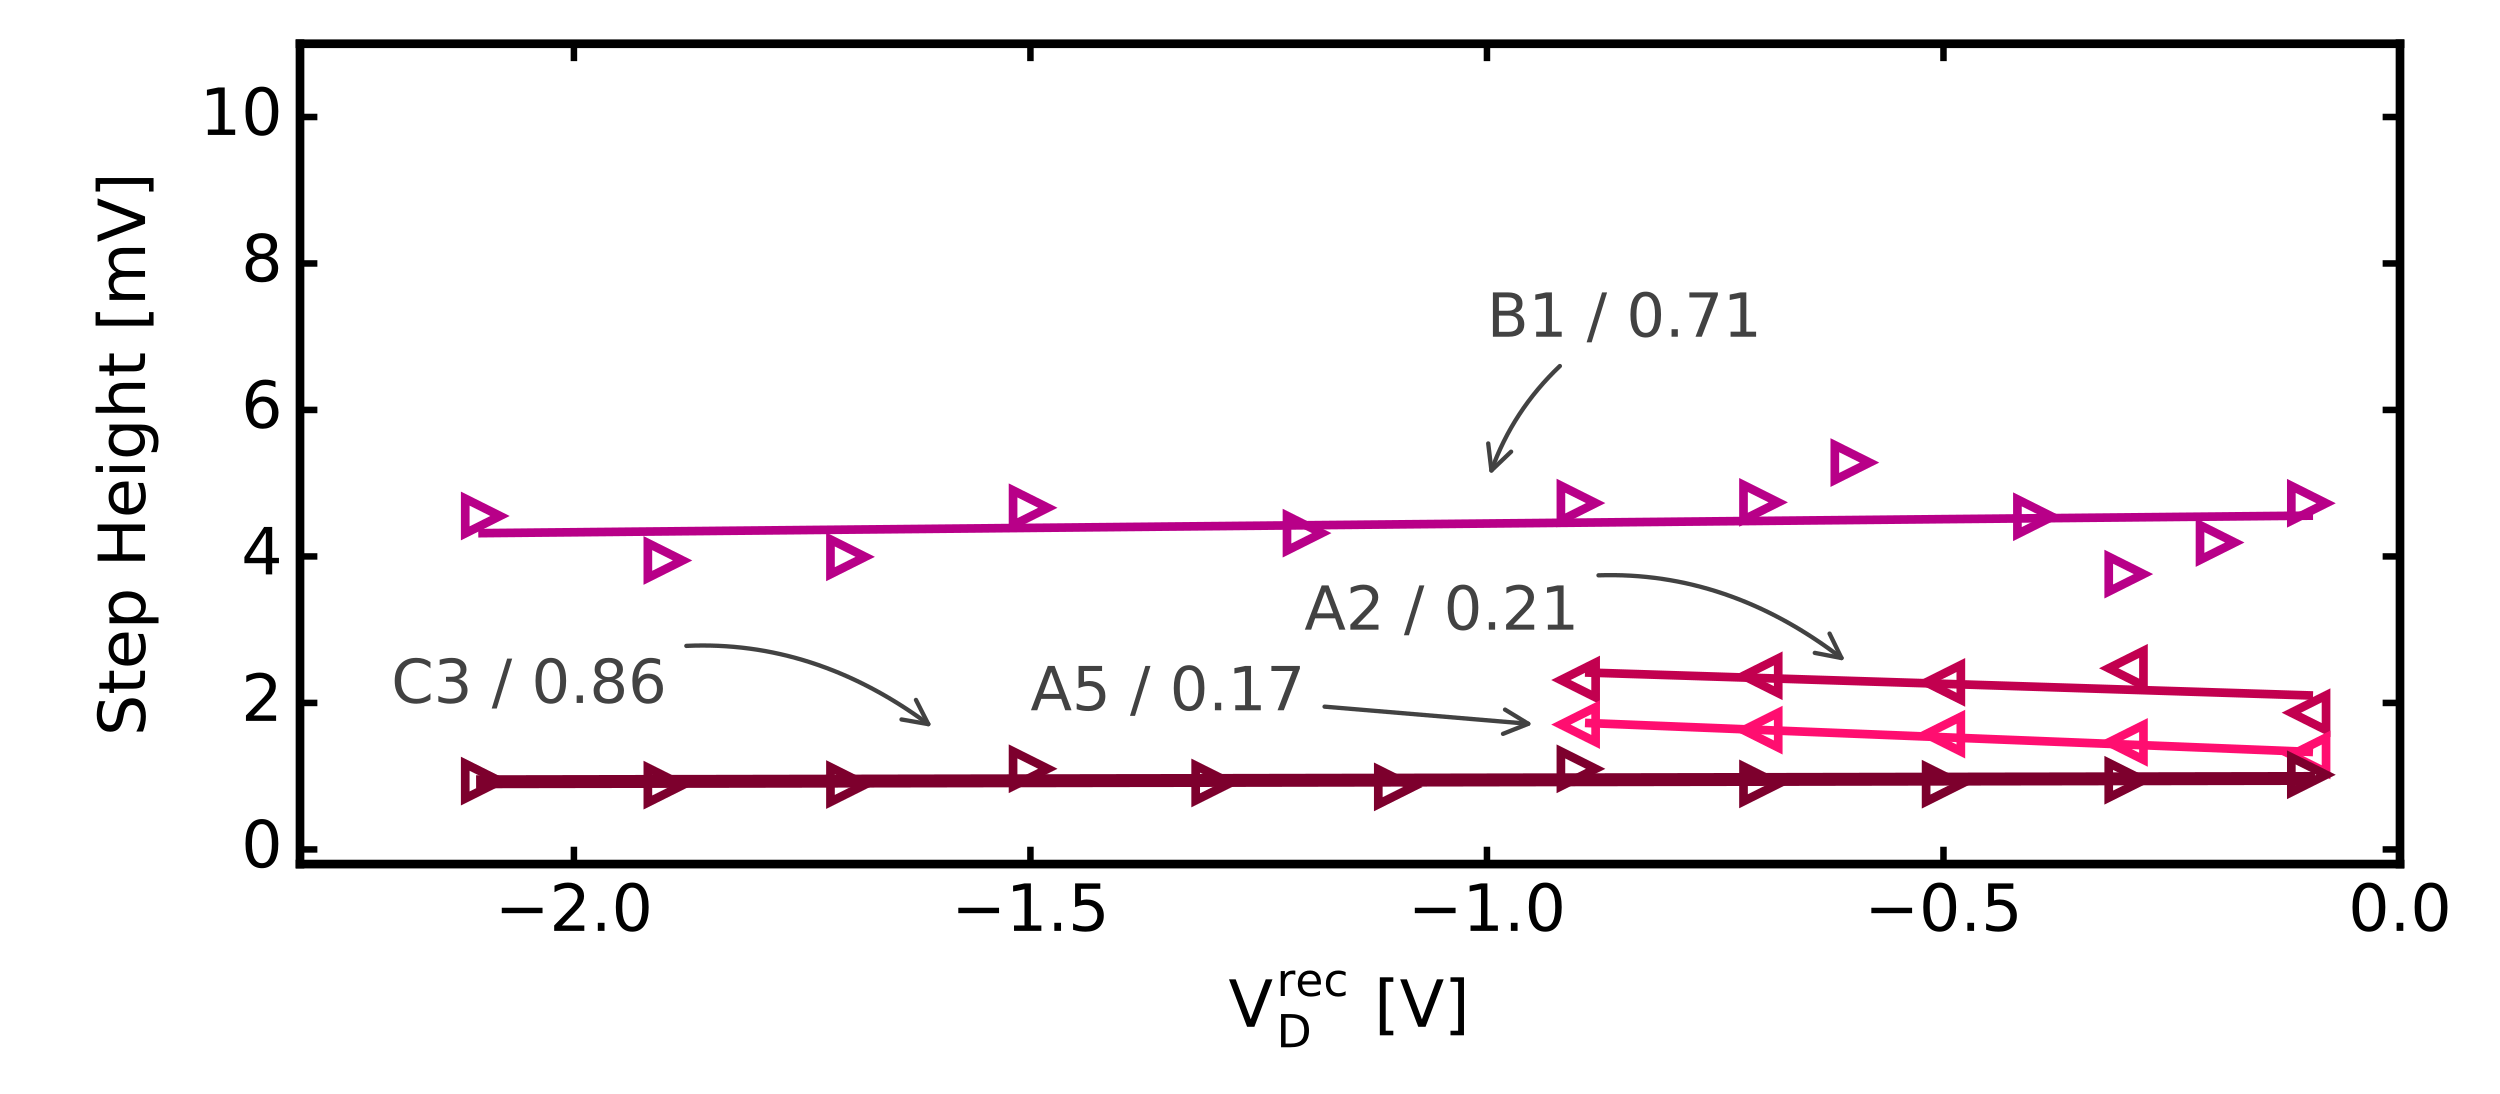<?xml version="1.0" encoding="UTF-8"?>
<svg xmlns="http://www.w3.org/2000/svg" xmlns:xlink="http://www.w3.org/1999/xlink" width="576pt" height="252pt" viewBox="0 0 576 252" version="1.1">
<defs>
<g>
<symbol overflow="visible" id="glyph0-0">
<path style="stroke:none;" d="M 1.59 -5.324 L 10.98 -5.324 L 10.98 -4.078 L 1.59 -4.078 L 1.59 -5.324 "/>
</symbol>
<symbol overflow="visible" id="glyph0-1">
<path style="stroke:none;" d="M 2.879 -1.246 L 8.039 -1.246 L 8.039 0 L 1.094 0 L 1.094 -1.246 C 1.648 -1.816 2.414 -2.594 3.391 -3.586 C 4.352 -4.559 4.965 -5.191 5.219 -5.477 C 5.699 -6 6.031 -6.449 6.211 -6.824 C 6.391 -7.184 6.496 -7.559 6.496 -7.922 C 6.496 -8.488 6.285 -8.969 5.879 -9.328 C 5.477 -9.691 4.949 -9.887 4.289 -9.887 C 3.824 -9.887 3.328 -9.797 2.82 -9.645 C 2.309 -9.48 1.754 -9.238 1.172 -8.91 L 1.172 -10.41 C 1.77 -10.648 2.324 -10.828 2.836 -10.949 C 3.344 -11.07 3.824 -11.129 4.262 -11.129 C 5.387 -11.129 6.285 -10.844 6.961 -10.273 C 7.637 -9.703 7.98 -8.953 7.98 -8.012 C 7.98 -7.559 7.891 -7.125 7.727 -6.734 C 7.559 -6.328 7.262 -5.852 6.809 -5.309 C 6.691 -5.16 6.301 -4.754 5.641 -4.078 C 4.98 -3.406 4.066 -2.461 2.879 -1.246 "/>
</symbol>
<symbol overflow="visible" id="glyph0-2">
<path style="stroke:none;" d="M 1.605 -1.859 L 3.148 -1.859 L 3.148 0 L 1.605 0 L 1.605 -1.859 "/>
</symbol>
<symbol overflow="visible" id="glyph0-3">
<path style="stroke:none;" d="M 4.77 -9.961 C 4.004 -9.961 3.434 -9.586 3.047 -8.836 C 2.656 -8.086 2.477 -6.961 2.477 -5.461 C 2.477 -3.961 2.656 -2.836 3.047 -2.086 C 3.434 -1.336 4.004 -0.961 4.77 -0.961 C 5.535 -0.961 6.105 -1.336 6.496 -2.086 C 6.871 -2.836 7.066 -3.961 7.066 -5.461 C 7.066 -6.961 6.871 -8.086 6.496 -8.836 C 6.105 -9.586 5.535 -9.961 4.77 -9.961 M 4.77 -11.129 C 5.984 -11.129 6.914 -10.637 7.574 -9.676 C 8.219 -8.699 8.551 -7.289 8.551 -5.461 C 8.551 -3.613 8.219 -2.203 7.574 -1.246 C 6.914 -0.285 5.984 0.195 4.77 0.195 C 3.539 0.195 2.594 -0.285 1.949 -1.246 C 1.305 -2.203 0.988 -3.613 0.988 -5.461 C 0.988 -7.289 1.305 -8.699 1.949 -9.676 C 2.594 -10.637 3.539 -11.129 4.77 -11.129 "/>
</symbol>
<symbol overflow="visible" id="glyph0-4">
<path style="stroke:none;" d="M 1.859 -1.246 L 4.273 -1.246 L 4.273 -9.586 L 1.648 -9.059 L 1.648 -10.41 L 4.262 -10.934 L 5.746 -10.934 L 5.746 -1.246 L 8.16 -1.246 L 8.16 0 L 1.859 0 L 1.859 -1.246 "/>
</symbol>
<symbol overflow="visible" id="glyph0-5">
<path style="stroke:none;" d="M 1.621 -10.934 L 7.426 -10.934 L 7.426 -9.691 L 2.969 -9.691 L 2.969 -7.004 C 3.18 -7.078 3.406 -7.141 3.613 -7.172 C 3.824 -7.199 4.051 -7.23 4.262 -7.23 C 5.477 -7.23 6.434 -6.887 7.156 -6.227 C 7.875 -5.551 8.234 -4.648 8.234 -3.512 C 8.234 -2.324 7.859 -1.41 7.125 -0.766 C 6.391 -0.121 5.355 0.195 4.035 0.195 C 3.57 0.195 3.105 0.148 2.625 0.09 C 2.145 0.016 1.664 -0.09 1.156 -0.254 L 1.156 -1.738 C 1.59 -1.5 2.039 -1.32 2.52 -1.199 C 2.984 -1.078 3.48 -1.035 4.004 -1.035 C 4.844 -1.035 5.52 -1.246 6.016 -1.695 C 6.496 -2.145 6.75 -2.746 6.75 -3.512 C 6.75 -4.262 6.496 -4.859 6.016 -5.309 C 5.52 -5.762 4.844 -5.984 4.004 -5.984 C 3.613 -5.984 3.211 -5.941 2.82 -5.852 C 2.43 -5.762 2.023 -5.625 1.621 -5.445 L 1.621 -10.934 "/>
</symbol>
<symbol overflow="visible" id="glyph0-6">
<path style="stroke:none;" d="M 4.289 0 L 0.121 -10.934 L 1.664 -10.934 L 5.129 -1.727 L 8.594 -10.934 L 10.141 -10.934 L 5.969 0 L 4.289 0 "/>
</symbol>
<symbol overflow="visible" id="glyph0-7">
<path style="stroke:none;" d=""/>
</symbol>
<symbol overflow="visible" id="glyph0-8">
<path style="stroke:none;" d="M 1.289 -11.398 L 4.395 -11.398 L 4.395 -10.352 L 2.641 -10.352 L 2.641 0.914 L 4.395 0.914 L 4.395 1.965 L 1.289 1.965 L 1.289 -11.398 "/>
</symbol>
<symbol overflow="visible" id="glyph0-9">
<path style="stroke:none;" d="M 4.559 -11.398 L 4.559 1.965 L 1.453 1.965 L 1.453 0.914 L 3.211 0.914 L 3.211 -10.352 L 1.453 -10.352 L 1.453 -11.398 L 4.559 -11.398 "/>
</symbol>
<symbol overflow="visible" id="glyph0-10">
<path style="stroke:none;" d="M 5.672 -9.645 L 1.934 -3.809 L 5.672 -3.809 L 5.672 -9.645 M 5.281 -10.934 L 7.141 -10.934 L 7.141 -3.809 L 8.699 -3.809 L 8.699 -2.578 L 7.141 -2.578 L 7.141 0 L 5.672 0 L 5.672 -2.578 L 0.734 -2.578 L 0.734 -4.004 L 5.281 -10.934 "/>
</symbol>
<symbol overflow="visible" id="glyph0-11">
<path style="stroke:none;" d="M 4.949 -6.059 C 4.289 -6.059 3.766 -5.82 3.375 -5.371 C 2.984 -4.922 2.789 -4.289 2.789 -3.512 C 2.789 -2.715 2.984 -2.086 3.375 -1.637 C 3.766 -1.184 4.289 -0.961 4.949 -0.961 C 5.609 -0.961 6.137 -1.184 6.523 -1.637 C 6.914 -2.086 7.109 -2.715 7.109 -3.512 C 7.109 -4.289 6.914 -4.922 6.523 -5.371 C 6.137 -5.82 5.609 -6.059 4.949 -6.059 M 7.891 -10.695 L 7.891 -9.344 C 7.516 -9.523 7.141 -9.66 6.766 -9.75 C 6.375 -9.84 6 -9.887 5.641 -9.887 C 4.648 -9.887 3.898 -9.555 3.391 -8.895 C 2.879 -8.234 2.578 -7.23 2.52 -5.91 C 2.805 -6.328 3.164 -6.66 3.602 -6.887 C 4.035 -7.109 4.516 -7.23 5.039 -7.23 C 6.137 -7.23 7.004 -6.887 7.637 -6.227 C 8.266 -5.566 8.594 -4.648 8.594 -3.512 C 8.594 -2.387 8.25 -1.484 7.59 -0.809 C 6.93 -0.137 6.047 0.195 4.949 0.195 C 3.691 0.195 2.715 -0.285 2.055 -1.246 C 1.379 -2.203 1.051 -3.613 1.051 -5.461 C 1.051 -7.184 1.453 -8.566 2.281 -9.586 C 3.09 -10.605 4.199 -11.129 5.578 -11.129 C 5.941 -11.129 6.316 -11.086 6.703 -11.023 C 7.078 -10.949 7.469 -10.844 7.891 -10.695 "/>
</symbol>
<symbol overflow="visible" id="glyph0-12">
<path style="stroke:none;" d="M 4.77 -5.191 C 4.066 -5.191 3.512 -4.996 3.105 -4.621 C 2.699 -4.246 2.504 -3.734 2.504 -3.074 C 2.504 -2.414 2.699 -1.891 3.105 -1.516 C 3.512 -1.141 4.066 -0.961 4.77 -0.961 C 5.461 -0.961 6.016 -1.141 6.422 -1.531 C 6.824 -1.906 7.035 -2.414 7.035 -3.074 C 7.035 -3.734 6.824 -4.246 6.434 -4.621 C 6.031 -4.996 5.477 -5.191 4.77 -5.191 M 3.285 -5.82 C 2.656 -5.969 2.16 -6.27 1.801 -6.703 C 1.441 -7.141 1.273 -7.664 1.273 -8.297 C 1.273 -9.164 1.574 -9.855 2.203 -10.363 C 2.82 -10.875 3.676 -11.129 4.77 -11.129 C 5.852 -11.129 6.703 -10.875 7.336 -10.363 C 7.949 -9.855 8.266 -9.164 8.266 -8.297 C 8.266 -7.664 8.086 -7.141 7.727 -6.703 C 7.363 -6.27 6.887 -5.969 6.254 -5.82 C 6.961 -5.656 7.516 -5.324 7.922 -4.844 C 8.309 -4.363 8.52 -3.766 8.52 -3.074 C 8.52 -2.012 8.191 -1.199 7.547 -0.645 C 6.887 -0.074 5.969 0.195 4.77 0.195 C 3.555 0.195 2.625 -0.074 1.98 -0.645 C 1.336 -1.199 1.02 -2.012 1.02 -3.074 C 1.02 -3.766 1.215 -4.363 1.621 -4.844 C 2.012 -5.324 2.566 -5.656 3.285 -5.82 M 2.746 -8.16 C 2.746 -7.59 2.91 -7.141 3.27 -6.824 C 3.629 -6.512 4.125 -6.359 4.77 -6.359 C 5.398 -6.359 5.895 -6.512 6.254 -6.824 C 6.613 -7.141 6.797 -7.59 6.797 -8.16 C 6.797 -8.73 6.613 -9.164 6.254 -9.48 C 5.895 -9.797 5.398 -9.961 4.77 -9.961 C 4.125 -9.961 3.629 -9.797 3.27 -9.48 C 2.91 -9.164 2.746 -8.73 2.746 -8.16 "/>
</symbol>
<symbol overflow="visible" id="glyph1-0">
<path style="stroke:none;" d="M 4.316 -4.863 C 4.211 -4.926 4.094 -4.965 3.969 -4.996 C 3.844 -5.02 3.707 -5.039 3.559 -5.039 C 3.023 -5.039 2.613 -4.863 2.332 -4.516 C 2.035 -4.168 1.902 -3.676 1.902 -3.023 L 1.902 0 L 0.957 0 L 0.957 -5.742 L 1.902 -5.742 L 1.902 -4.852 C 2.09 -5.199 2.352 -5.461 2.668 -5.629 C 2.98 -5.797 3.371 -5.879 3.832 -5.879 C 3.895 -5.879 3.969 -5.871 4.055 -5.871 C 4.125 -5.859 4.211 -5.848 4.316 -5.828 L 4.316 -4.863 "/>
</symbol>
<symbol overflow="visible" id="glyph1-1">
<path style="stroke:none;" d="M 5.902 -3.109 L 5.902 -2.645 L 1.566 -2.645 C 1.605 -1.996 1.797 -1.492 2.152 -1.156 C 2.5 -0.82 2.98 -0.652 3.613 -0.652 C 3.969 -0.652 4.324 -0.691 4.66 -0.777 C 4.996 -0.859 5.344 -0.996 5.68 -1.188 L 5.68 -0.293 C 5.344 -0.148 4.996 -0.031 4.641 0.031 C 4.285 0.094 3.918 0.137 3.559 0.137 C 2.637 0.137 1.91 -0.125 1.375 -0.652 C 0.84 -1.176 0.578 -1.902 0.578 -2.812 C 0.578 -3.75 0.828 -4.492 1.332 -5.051 C 1.836 -5.598 2.531 -5.879 3.391 -5.879 C 4.168 -5.879 4.777 -5.629 5.23 -5.133 C 5.672 -4.629 5.902 -3.957 5.902 -3.109 M 4.957 -3.383 C 4.945 -3.895 4.797 -4.305 4.527 -4.621 C 4.242 -4.926 3.863 -5.082 3.402 -5.082 C 2.879 -5.082 2.457 -4.926 2.141 -4.629 C 1.828 -4.336 1.637 -3.918 1.598 -3.383 L 4.957 -3.383 "/>
</symbol>
<symbol overflow="visible" id="glyph1-2">
<path style="stroke:none;" d="M 5.125 -5.523 L 5.125 -4.641 C 4.852 -4.789 4.59 -4.895 4.316 -4.965 C 4.043 -5.039 3.781 -5.082 3.508 -5.082 C 2.898 -5.082 2.414 -4.883 2.078 -4.492 C 1.742 -4.105 1.574 -3.559 1.574 -2.867 C 1.574 -2.164 1.742 -1.617 2.078 -1.227 C 2.414 -0.84 2.898 -0.652 3.508 -0.652 C 3.781 -0.652 4.043 -0.684 4.316 -0.758 C 4.59 -0.828 4.852 -0.945 5.125 -1.094 L 5.125 -0.219 C 4.852 -0.094 4.578 0 4.305 0.051 C 4.023 0.105 3.719 0.137 3.402 0.137 C 2.539 0.137 1.848 -0.125 1.344 -0.672 C 0.828 -1.207 0.578 -1.941 0.578 -2.867 C 0.578 -3.801 0.828 -4.535 1.344 -5.07 C 1.859 -5.605 2.562 -5.879 3.465 -5.879 C 3.758 -5.879 4.043 -5.848 4.316 -5.785 C 4.59 -5.723 4.863 -5.637 5.125 -5.523 "/>
</symbol>
<symbol overflow="visible" id="glyph1-3">
<path style="stroke:none;" d="M 2.07 -6.805 L 2.07 -0.852 L 3.316 -0.852 C 4.367 -0.852 5.145 -1.082 5.637 -1.566 C 6.121 -2.047 6.375 -2.805 6.375 -3.832 C 6.375 -4.863 6.121 -5.605 5.637 -6.09 C 5.145 -6.562 4.367 -6.805 3.316 -6.805 L 2.07 -6.805 M 1.027 -7.656 L 3.16 -7.656 C 4.641 -7.656 5.734 -7.34 6.426 -6.73 C 7.117 -6.109 7.465 -5.145 7.465 -3.832 C 7.465 -2.508 7.109 -1.543 6.414 -0.926 C 5.723 -0.305 4.629 0 3.16 0 L 1.027 0 L 1.027 -7.656 "/>
</symbol>
<symbol overflow="visible" id="glyph2-0">
<path style="stroke:none;" d="M -10.574 -8.023 L -9.137 -8.023 C -9.406 -7.453 -9.602 -6.93 -9.734 -6.434 C -9.855 -5.926 -9.93 -5.445 -9.93 -4.996 C -9.93 -4.184 -9.766 -3.555 -9.465 -3.121 C -9.148 -2.684 -8.699 -2.477 -8.129 -2.477 C -7.648 -2.477 -7.273 -2.609 -7.035 -2.91 C -6.781 -3.195 -6.586 -3.75 -6.434 -4.559 L -6.254 -5.461 C -6.047 -6.555 -5.672 -7.363 -5.145 -7.891 C -4.605 -8.414 -3.898 -8.684 -3.016 -8.684 C -1.949 -8.684 -1.156 -8.324 -0.613 -7.621 C -0.074 -6.898 0.195 -5.863 0.195 -4.5 C 0.195 -3.977 0.137 -3.422 0.031 -2.836 C -0.074 -2.25 -0.238 -1.648 -0.48 -1.035 L -2.012 -1.035 C -1.664 -1.637 -1.41 -2.219 -1.246 -2.789 C -1.066 -3.359 -0.988 -3.93 -0.988 -4.5 C -0.988 -5.34 -1.156 -5.984 -1.484 -6.449 C -1.816 -6.898 -2.281 -7.141 -2.91 -7.141 C -3.449 -7.141 -3.871 -6.977 -4.172 -6.645 C -4.469 -6.316 -4.695 -5.773 -4.844 -5.023 L -5.023 -4.125 C -5.234 -3.016 -5.578 -2.219 -6.059 -1.727 C -6.523 -1.23 -7.172 -0.988 -8.012 -0.988 C -8.969 -0.988 -9.734 -1.32 -10.289 -2.012 C -10.844 -2.684 -11.129 -3.629 -11.129 -4.828 C -11.129 -5.34 -11.086 -5.852 -10.996 -6.391 C -10.906 -6.914 -10.754 -7.453 -10.574 -8.023 "/>
</symbol>
<symbol overflow="visible" id="glyph2-1">
<path style="stroke:none;" d="M -10.531 -2.746 L -8.203 -2.746 L -8.203 -5.52 L -7.156 -5.52 L -7.156 -2.746 L -2.699 -2.746 C -2.023 -2.746 -1.59 -2.836 -1.41 -3.016 C -1.215 -3.195 -1.125 -3.57 -1.125 -4.141 L -1.125 -5.52 L 0 -5.52 L 0 -4.141 C 0 -3.09 -0.195 -2.371 -0.586 -1.98 C -0.977 -1.59 -1.68 -1.395 -2.699 -1.395 L -7.156 -1.395 L -7.156 -0.406 L -8.203 -0.406 L -8.203 -1.395 L -10.531 -1.395 L -10.531 -2.746 "/>
</symbol>
<symbol overflow="visible" id="glyph2-2">
<path style="stroke:none;" d="M -4.441 -8.43 L -3.781 -8.43 L -3.781 -2.234 C -2.852 -2.297 -2.129 -2.566 -1.648 -3.074 C -1.172 -3.57 -0.93 -4.262 -0.93 -5.16 C -0.93 -5.672 -0.988 -6.18 -1.109 -6.66 C -1.23 -7.141 -1.426 -7.637 -1.695 -8.113 L -0.422 -8.113 C -0.211 -7.637 -0.047 -7.141 0.047 -6.629 C 0.137 -6.121 0.195 -5.594 0.195 -5.086 C 0.195 -3.766 -0.18 -2.73 -0.93 -1.965 C -1.68 -1.199 -2.715 -0.824 -4.02 -0.824 C -5.355 -0.824 -6.422 -1.184 -7.215 -1.906 C -7.996 -2.625 -8.398 -3.613 -8.398 -4.844 C -8.398 -5.953 -8.039 -6.824 -7.336 -7.469 C -6.613 -8.102 -5.656 -8.43 -4.441 -8.43 M -4.828 -7.078 C -5.566 -7.066 -6.148 -6.855 -6.602 -6.465 C -7.035 -6.059 -7.262 -5.52 -7.262 -4.859 C -7.262 -4.109 -7.035 -3.512 -6.613 -3.059 C -6.195 -2.609 -5.594 -2.34 -4.828 -2.281 L -4.828 -7.078 "/>
</symbol>
<symbol overflow="visible" id="glyph2-3">
<path style="stroke:none;" d="M -1.23 -2.715 L 3.105 -2.715 L 3.105 -1.363 L -8.203 -1.363 L -8.203 -2.715 L -6.961 -2.715 C -7.441 -2.984 -7.801 -3.344 -8.039 -3.781 C -8.281 -4.215 -8.398 -4.738 -8.398 -5.34 C -8.398 -6.328 -7.996 -7.141 -7.215 -7.77 C -6.422 -8.387 -5.387 -8.699 -4.094 -8.699 C -2.805 -8.699 -1.754 -8.387 -0.977 -7.77 C -0.195 -7.141 0.195 -6.328 0.195 -5.34 C 0.195 -4.738 0.074 -4.215 -0.148 -3.781 C -0.375 -3.344 -0.734 -2.984 -1.23 -2.715 M -4.094 -7.305 C -5.086 -7.305 -5.852 -7.094 -6.422 -6.691 C -6.988 -6.27 -7.273 -5.715 -7.273 -5.012 C -7.273 -4.289 -6.988 -3.734 -6.422 -3.328 C -5.852 -2.91 -5.086 -2.715 -4.094 -2.715 C -3.105 -2.715 -2.324 -2.91 -1.754 -3.328 C -1.184 -3.734 -0.914 -4.289 -0.914 -5.012 C -0.914 -5.715 -1.184 -6.27 -1.754 -6.691 C -2.324 -7.094 -3.105 -7.305 -4.094 -7.305 "/>
</symbol>
<symbol overflow="visible" id="glyph2-4">
<path style="stroke:none;" d=""/>
</symbol>
<symbol overflow="visible" id="glyph2-5">
<path style="stroke:none;" d="M -10.934 -1.469 L -10.934 -2.953 L -6.449 -2.953 L -6.449 -8.324 L -10.934 -8.324 L -10.934 -9.809 L 0 -9.809 L 0 -8.324 L -5.203 -8.324 L -5.203 -2.953 L 0 -2.953 L 0 -1.469 L -10.934 -1.469 "/>
</symbol>
<symbol overflow="visible" id="glyph2-6">
<path style="stroke:none;" d="M -8.203 -1.41 L -8.203 -2.762 L 0 -2.762 L 0 -1.41 L -8.203 -1.41 M -11.398 -1.41 L -11.398 -2.762 L -9.691 -2.762 L -9.691 -1.41 L -11.398 -1.41 "/>
</symbol>
<symbol overflow="visible" id="glyph2-7">
<path style="stroke:none;" d="M -4.199 -6.809 C -5.16 -6.809 -5.926 -6.602 -6.465 -6.211 C -7.004 -5.805 -7.273 -5.234 -7.273 -4.516 C -7.273 -3.797 -7.004 -3.227 -6.465 -2.82 C -5.926 -2.414 -5.16 -2.219 -4.199 -2.219 C -3.227 -2.219 -2.477 -2.414 -1.934 -2.82 C -1.395 -3.227 -1.125 -3.797 -1.125 -4.516 C -1.125 -5.234 -1.395 -5.805 -1.934 -6.211 C -2.477 -6.602 -3.227 -6.809 -4.199 -6.809 M -1.02 -8.16 C 0.359 -8.16 1.395 -7.844 2.086 -7.23 C 2.762 -6.602 3.105 -5.656 3.105 -4.379 C 3.105 -3.898 3.059 -3.465 3 -3.047 C 2.926 -2.625 2.82 -2.203 2.672 -1.816 L 1.363 -1.816 C 1.574 -2.203 1.727 -2.594 1.828 -2.984 C 1.934 -3.375 1.996 -3.766 1.996 -4.172 C 1.996 -5.039 1.754 -5.699 1.305 -6.148 C 0.84 -6.586 0.148 -6.809 -0.781 -6.809 L -1.441 -6.809 C -0.961 -6.523 -0.602 -6.164 -0.359 -5.73 C -0.121 -5.297 0 -4.785 0 -4.184 C 0 -3.164 -0.375 -2.355 -1.141 -1.738 C -1.906 -1.125 -2.926 -0.824 -4.199 -0.824 C -5.461 -0.824 -6.48 -1.125 -7.246 -1.738 C -8.012 -2.355 -8.398 -3.164 -8.398 -4.184 C -8.398 -4.785 -8.281 -5.297 -8.039 -5.73 C -7.801 -6.164 -7.441 -6.523 -6.961 -6.809 L -8.203 -6.809 L -8.203 -8.16 L -1.02 -8.16 "/>
</symbol>
<symbol overflow="visible" id="glyph2-8">
<path style="stroke:none;" d="M -4.949 -8.234 L 0 -8.234 L 0 -6.887 L -4.906 -6.887 C -5.684 -6.887 -6.254 -6.719 -6.645 -6.422 C -7.035 -6.121 -7.23 -5.672 -7.23 -5.07 C -7.23 -4.336 -6.988 -3.766 -6.523 -3.344 C -6.059 -2.926 -5.43 -2.715 -4.637 -2.715 L 0 -2.715 L 0 -1.363 L -11.398 -1.363 L -11.398 -2.715 L -6.93 -2.715 C -7.41 -3.031 -7.785 -3.406 -8.023 -3.855 C -8.266 -4.289 -8.398 -4.801 -8.398 -5.371 C -8.398 -6.301 -8.102 -7.02 -7.516 -7.5 C -6.93 -7.98 -6.074 -8.234 -4.949 -8.234 "/>
</symbol>
<symbol overflow="visible" id="glyph2-9">
<path style="stroke:none;" d="M -11.398 -1.289 L -11.398 -4.395 L -10.352 -4.395 L -10.352 -2.641 L 0.914 -2.641 L 0.914 -4.395 L 1.965 -4.395 L 1.965 -1.289 L -11.398 -1.289 "/>
</symbol>
<symbol overflow="visible" id="glyph2-10">
<path style="stroke:none;" d="M -6.629 -7.801 C -7.23 -8.129 -7.664 -8.535 -7.965 -9 C -8.25 -9.465 -8.398 -10.02 -8.398 -10.664 C -8.398 -11.504 -8.102 -12.164 -7.5 -12.629 C -6.898 -13.094 -6.047 -13.336 -4.949 -13.336 L 0 -13.336 L 0 -11.984 L -4.906 -11.984 C -5.684 -11.984 -6.27 -11.836 -6.66 -11.566 C -7.035 -11.281 -7.23 -10.859 -7.23 -10.289 C -7.23 -9.586 -6.988 -9.031 -6.523 -8.625 C -6.059 -8.219 -5.43 -8.023 -4.637 -8.023 L 0 -8.023 L 0 -6.676 L -4.906 -6.676 C -5.684 -6.676 -6.27 -6.523 -6.66 -6.254 C -7.035 -5.969 -7.23 -5.535 -7.23 -4.965 C -7.23 -4.273 -6.988 -3.719 -6.523 -3.316 C -6.059 -2.91 -5.43 -2.715 -4.637 -2.715 L 0 -2.715 L 0 -1.363 L -8.203 -1.363 L -8.203 -2.715 L -6.93 -2.715 C -7.426 -3.016 -7.801 -3.391 -8.039 -3.824 C -8.281 -4.246 -8.398 -4.754 -8.398 -5.355 C -8.398 -5.953 -8.25 -6.449 -7.949 -6.871 C -7.648 -7.289 -7.199 -7.59 -6.629 -7.801 "/>
</symbol>
<symbol overflow="visible" id="glyph2-11">
<path style="stroke:none;" d="M 0 -4.289 L -10.934 -0.121 L -10.934 -1.664 L -1.727 -5.129 L -10.934 -8.594 L -10.934 -10.141 L 0 -5.969 L 0 -4.289 "/>
</symbol>
<symbol overflow="visible" id="glyph2-12">
<path style="stroke:none;" d="M -11.398 -4.559 L 1.965 -4.559 L 1.965 -1.453 L 0.914 -1.453 L 0.914 -3.211 L -10.352 -3.211 L -10.352 -1.453 L -11.398 -1.453 L -11.398 -4.559 "/>
</symbol>
<symbol overflow="visible" id="glyph3-0">
<path style="stroke:none;" d="M 4.789 -8.848 L 2.91 -3.766 L 6.664 -3.766 L 4.789 -8.848 M 4.004 -10.207 L 5.57 -10.207 L 9.465 0 L 8.023 0 L 7.098 -2.617 L 2.492 -2.617 L 1.566 0 L 0.113 0 L 4.004 -10.207 "/>
</symbol>
<symbol overflow="visible" id="glyph3-1">
<path style="stroke:none;" d="M 2.688 -1.16 L 7.504 -1.16 L 7.504 0 L 1.023 0 L 1.023 -1.16 C 1.539 -1.695 2.254 -2.422 3.164 -3.348 C 4.059 -4.258 4.633 -4.844 4.871 -5.109 C 5.32 -5.602 5.629 -6.02 5.797 -6.371 C 5.965 -6.707 6.062 -7.055 6.062 -7.391 C 6.062 -7.926 5.867 -8.371 5.488 -8.707 C 5.109 -9.043 4.621 -9.227 4.004 -9.227 C 3.57 -9.227 3.109 -9.141 2.633 -9.004 C 2.156 -8.848 1.637 -8.625 1.094 -8.316 L 1.094 -9.715 C 1.652 -9.941 2.172 -10.109 2.645 -10.219 C 3.121 -10.332 3.57 -10.387 3.977 -10.387 C 5.027 -10.387 5.867 -10.121 6.496 -9.59 C 7.125 -9.059 7.449 -8.359 7.449 -7.477 C 7.449 -7.055 7.363 -6.648 7.211 -6.285 C 7.055 -5.906 6.777 -5.461 6.355 -4.957 C 6.242 -4.816 5.879 -4.438 5.266 -3.809 C 4.648 -3.18 3.793 -2.297 2.688 -1.16 "/>
</symbol>
<symbol overflow="visible" id="glyph3-2">
<path style="stroke:none;" d=""/>
</symbol>
<symbol overflow="visible" id="glyph3-3">
<path style="stroke:none;" d="M 3.555 -10.207 L 4.719 -10.207 L 1.16 1.289 L 0 1.289 L 3.555 -10.207 "/>
</symbol>
<symbol overflow="visible" id="glyph3-4">
<path style="stroke:none;" d="M 4.453 -9.297 C 3.738 -9.297 3.207 -8.945 2.844 -8.246 C 2.477 -7.547 2.309 -6.496 2.309 -5.098 C 2.309 -3.695 2.477 -2.645 2.844 -1.945 C 3.207 -1.246 3.738 -0.895 4.453 -0.895 C 5.164 -0.895 5.699 -1.246 6.062 -1.945 C 6.41 -2.645 6.594 -3.695 6.594 -5.098 C 6.594 -6.496 6.41 -7.547 6.062 -8.246 C 5.699 -8.945 5.164 -9.297 4.453 -9.297 M 4.453 -10.387 C 5.586 -10.387 6.453 -9.926 7.07 -9.031 C 7.672 -8.121 7.98 -6.805 7.98 -5.098 C 7.98 -3.375 7.672 -2.059 7.07 -1.16 C 6.453 -0.266 5.586 0.184 4.453 0.184 C 3.305 0.184 2.422 -0.266 1.82 -1.16 C 1.219 -2.059 0.926 -3.375 0.926 -5.098 C 0.926 -6.805 1.219 -8.121 1.82 -9.031 C 2.422 -9.926 3.305 -10.387 4.453 -10.387 "/>
</symbol>
<symbol overflow="visible" id="glyph3-5">
<path style="stroke:none;" d="M 1.496 -1.734 L 2.941 -1.734 L 2.941 0 L 1.496 0 L 1.496 -1.734 "/>
</symbol>
<symbol overflow="visible" id="glyph3-6">
<path style="stroke:none;" d="M 1.734 -1.16 L 3.988 -1.16 L 3.988 -8.945 L 1.539 -8.457 L 1.539 -9.715 L 3.977 -10.207 L 5.363 -10.207 L 5.363 -1.16 L 7.617 -1.16 L 7.617 0 L 1.734 0 L 1.734 -1.16 "/>
</symbol>
<symbol overflow="visible" id="glyph3-7">
<path style="stroke:none;" d="M 1.512 -10.207 L 6.93 -10.207 L 6.93 -9.043 L 2.773 -9.043 L 2.773 -6.539 C 2.969 -6.609 3.18 -6.664 3.375 -6.691 C 3.57 -6.719 3.781 -6.746 3.977 -6.746 C 5.109 -6.746 6.008 -6.426 6.68 -5.809 C 7.352 -5.18 7.688 -4.34 7.688 -3.277 C 7.688 -2.172 7.336 -1.316 6.648 -0.715 C 5.965 -0.113 4.996 0.184 3.766 0.184 C 3.332 0.184 2.898 0.141 2.449 0.086 C 2.004 0.016 1.555 -0.086 1.078 -0.238 L 1.078 -1.625 C 1.484 -1.398 1.902 -1.23 2.352 -1.121 C 2.785 -1.008 3.246 -0.965 3.738 -0.965 C 4.523 -0.965 5.152 -1.16 5.613 -1.582 C 6.062 -2.004 6.301 -2.562 6.301 -3.277 C 6.301 -3.977 6.062 -4.535 5.613 -4.957 C 5.152 -5.375 4.523 -5.586 3.738 -5.586 C 3.375 -5.586 2.996 -5.543 2.633 -5.461 C 2.27 -5.375 1.891 -5.25 1.512 -5.082 L 1.512 -10.207 "/>
</symbol>
<symbol overflow="visible" id="glyph3-8">
<path style="stroke:none;" d="M 1.148 -10.207 L 7.715 -10.207 L 7.715 -9.617 L 4.004 0 L 2.562 0 L 6.047 -9.043 L 1.148 -9.043 L 1.148 -10.207 "/>
</symbol>
<symbol overflow="visible" id="glyph3-9">
<path style="stroke:none;" d="M 2.758 -4.871 L 2.758 -1.133 L 4.969 -1.133 C 5.711 -1.133 6.258 -1.289 6.621 -1.598 C 6.973 -1.902 7.152 -2.367 7.152 -3.012 C 7.152 -3.641 6.973 -4.102 6.621 -4.41 C 6.258 -4.719 5.711 -4.871 4.969 -4.871 L 2.758 -4.871 M 2.758 -9.07 L 2.758 -5.992 L 4.801 -5.992 C 5.473 -5.992 5.965 -6.117 6.301 -6.371 C 6.637 -6.621 6.805 -7 6.805 -7.531 C 6.805 -8.035 6.637 -8.43 6.301 -8.68 C 5.965 -8.934 5.473 -9.07 4.801 -9.07 L 2.758 -9.07 M 1.371 -10.207 L 4.898 -10.207 C 5.949 -10.207 6.762 -9.98 7.336 -9.547 C 7.895 -9.102 8.191 -8.484 8.191 -7.688 C 8.191 -7.055 8.035 -6.551 7.742 -6.188 C 7.449 -5.824 7.027 -5.586 6.469 -5.504 C 7.141 -5.348 7.672 -5.039 8.051 -4.578 C 8.414 -4.117 8.609 -3.543 8.609 -2.855 C 8.609 -1.934 8.289 -1.23 7.672 -0.742 C 7.055 -0.238 6.176 0 5.039 0 L 1.371 0 L 1.371 -10.207 "/>
</symbol>
<symbol overflow="visible" id="glyph3-10">
<path style="stroke:none;" d="M 9.016 -9.422 L 9.016 -7.965 C 8.539 -8.387 8.051 -8.707 7.52 -8.934 C 6.984 -9.141 6.441 -9.254 5.852 -9.254 C 4.676 -9.254 3.781 -8.891 3.164 -8.176 C 2.547 -7.461 2.238 -6.441 2.238 -5.098 C 2.238 -3.754 2.547 -2.715 3.164 -2.004 C 3.781 -1.289 4.676 -0.938 5.852 -0.938 C 6.441 -0.938 6.984 -1.035 7.52 -1.262 C 8.051 -1.469 8.539 -1.793 9.016 -2.227 L 9.016 -0.785 C 8.527 -0.449 8.008 -0.211 7.477 -0.055 C 6.945 0.098 6.371 0.184 5.77 0.184 C 4.227 0.184 3.012 -0.281 2.113 -1.219 C 1.219 -2.156 0.785 -3.445 0.785 -5.098 C 0.785 -6.734 1.219 -8.023 2.113 -8.973 C 3.012 -9.91 4.227 -10.387 5.77 -10.387 C 6.383 -10.387 6.957 -10.305 7.488 -10.148 C 8.023 -9.98 8.539 -9.742 9.016 -9.422 "/>
</symbol>
<symbol overflow="visible" id="glyph3-11">
<path style="stroke:none;" d="M 5.684 -5.504 C 6.344 -5.363 6.859 -5.066 7.223 -4.621 C 7.59 -4.172 7.785 -3.613 7.785 -2.969 C 7.785 -1.961 7.434 -1.176 6.746 -0.629 C 6.047 -0.086 5.066 0.184 3.793 0.184 C 3.359 0.184 2.91 0.141 2.465 0.055 C 2.016 -0.016 1.539 -0.141 1.062 -0.309 L 1.062 -1.637 C 1.441 -1.414 1.863 -1.246 2.324 -1.133 C 2.773 -1.023 3.246 -0.965 3.754 -0.965 C 4.621 -0.965 5.277 -1.133 5.727 -1.469 C 6.176 -1.805 6.41 -2.309 6.41 -2.969 C 6.41 -3.555 6.203 -4.031 5.781 -4.367 C 5.363 -4.703 4.773 -4.887 4.02 -4.887 L 2.828 -4.887 L 2.828 -6.02 L 4.074 -6.02 C 4.746 -6.02 5.266 -6.145 5.629 -6.426 C 5.992 -6.691 6.176 -7.086 6.176 -7.602 C 6.176 -8.121 5.977 -8.527 5.613 -8.805 C 5.234 -9.086 4.703 -9.227 4.02 -9.227 C 3.641 -9.227 3.234 -9.184 2.801 -9.102 C 2.367 -9.016 1.891 -8.891 1.371 -8.723 L 1.371 -9.953 C 1.891 -10.094 2.379 -10.207 2.844 -10.277 C 3.289 -10.348 3.723 -10.387 4.145 -10.387 C 5.18 -10.387 6.008 -10.148 6.621 -9.676 C 7.238 -9.199 7.547 -8.555 7.547 -7.742 C 7.547 -7.184 7.379 -6.707 7.055 -6.312 C 6.734 -5.922 6.273 -5.641 5.684 -5.504 "/>
</symbol>
<symbol overflow="visible" id="glyph3-12">
<path style="stroke:none;" d="M 4.453 -4.844 C 3.793 -4.844 3.277 -4.66 2.898 -4.312 C 2.52 -3.961 2.34 -3.484 2.34 -2.871 C 2.34 -2.254 2.52 -1.766 2.898 -1.414 C 3.277 -1.062 3.793 -0.895 4.453 -0.895 C 5.098 -0.895 5.613 -1.062 5.992 -1.43 C 6.371 -1.777 6.566 -2.254 6.566 -2.871 C 6.566 -3.484 6.371 -3.961 6.008 -4.312 C 5.629 -4.66 5.109 -4.844 4.453 -4.844 M 3.066 -5.434 C 2.477 -5.57 2.016 -5.852 1.68 -6.258 C 1.344 -6.664 1.191 -7.152 1.191 -7.742 C 1.191 -8.555 1.469 -9.199 2.059 -9.676 C 2.633 -10.148 3.43 -10.387 4.453 -10.387 C 5.461 -10.387 6.258 -10.148 6.848 -9.676 C 7.422 -9.199 7.715 -8.555 7.715 -7.742 C 7.715 -7.152 7.547 -6.664 7.211 -6.258 C 6.875 -5.852 6.426 -5.57 5.84 -5.434 C 6.496 -5.277 7.016 -4.969 7.391 -4.523 C 7.758 -4.074 7.953 -3.516 7.953 -2.871 C 7.953 -1.875 7.645 -1.121 7.043 -0.602 C 6.426 -0.07 5.57 0.184 4.453 0.184 C 3.316 0.184 2.449 -0.07 1.848 -0.602 C 1.246 -1.121 0.953 -1.875 0.953 -2.871 C 0.953 -3.516 1.133 -4.074 1.512 -4.523 C 1.875 -4.969 2.395 -5.277 3.066 -5.434 M 2.562 -7.617 C 2.562 -7.086 2.715 -6.664 3.051 -6.371 C 3.387 -6.074 3.852 -5.938 4.453 -5.938 C 5.039 -5.938 5.504 -6.074 5.84 -6.371 C 6.176 -6.664 6.344 -7.086 6.344 -7.617 C 6.344 -8.148 6.176 -8.555 5.84 -8.848 C 5.504 -9.141 5.039 -9.297 4.453 -9.297 C 3.852 -9.297 3.387 -9.141 3.051 -8.848 C 2.715 -8.555 2.562 -8.148 2.562 -7.617 "/>
</symbol>
<symbol overflow="visible" id="glyph3-13">
<path style="stroke:none;" d="M 4.621 -5.656 C 4.004 -5.656 3.516 -5.434 3.148 -5.012 C 2.785 -4.594 2.605 -4.004 2.605 -3.277 C 2.605 -2.535 2.785 -1.945 3.148 -1.527 C 3.516 -1.105 4.004 -0.895 4.621 -0.895 C 5.234 -0.895 5.727 -1.105 6.09 -1.527 C 6.453 -1.945 6.637 -2.535 6.637 -3.277 C 6.637 -4.004 6.453 -4.594 6.09 -5.012 C 5.727 -5.434 5.234 -5.656 4.621 -5.656 M 7.363 -9.98 L 7.363 -8.723 C 7.016 -8.891 6.664 -9.016 6.312 -9.102 C 5.949 -9.184 5.602 -9.227 5.266 -9.227 C 4.34 -9.227 3.641 -8.918 3.164 -8.301 C 2.688 -7.688 2.406 -6.746 2.352 -5.516 C 2.617 -5.906 2.953 -6.215 3.359 -6.426 C 3.766 -6.637 4.215 -6.746 4.703 -6.746 C 5.727 -6.746 6.539 -6.426 7.125 -5.809 C 7.715 -5.195 8.023 -4.34 8.023 -3.277 C 8.023 -2.227 7.699 -1.387 7.086 -0.758 C 6.469 -0.125 5.641 0.184 4.621 0.184 C 3.445 0.184 2.535 -0.266 1.918 -1.16 C 1.289 -2.059 0.98 -3.375 0.98 -5.098 C 0.98 -6.707 1.359 -7.992 2.129 -8.945 C 2.883 -9.898 3.922 -10.387 5.207 -10.387 C 5.543 -10.387 5.895 -10.348 6.258 -10.289 C 6.609 -10.219 6.973 -10.121 7.363 -9.98 "/>
</symbol>
</g>
<clipPath id="clip1">
  <path d="M 69.121 10.082 L 552.918 10.082 L 552.918 199.082 L 69.121 199.082 Z M 69.121 10.082 "/>
</clipPath>
<clipPath id="clip2">
  <path d="M 69.121 10.082 L 552.918 10.082 L 552.918 199.082 L 69.121 199.082 Z M 69.121 10.082 "/>
</clipPath>
<clipPath id="clip3">
  <path d="M 69.121 10.082 L 552.918 10.082 L 552.918 199.082 L 69.121 199.082 Z M 69.121 10.082 "/>
</clipPath>
<clipPath id="clip4">
  <path d="M 69.121 10.082 L 552.918 10.082 L 552.918 199.082 L 69.121 199.082 Z M 69.121 10.082 "/>
</clipPath>
</defs>
<g id="surface1">
<g clip-path="url(#clip1)" clip-rule="nonzero">
<path style="fill:none;stroke-width:20;stroke-linecap:butt;stroke-linejoin:miter;stroke:rgb(76.172%,0%,31.006%);stroke-opacity:1;stroke-miterlimit:100000;" d="M 5279.219 877.93 L 5359.219 837.93 L 5359.219 917.93 Z M 5279.219 877.93 " transform="matrix(0.1,0,0,-0.1,0,252)"/>
<path style="fill:none;stroke-width:20;stroke-linecap:butt;stroke-linejoin:miter;stroke:rgb(76.172%,0%,31.006%);stroke-opacity:1;stroke-miterlimit:100000;" d="M 4858.516 980.312 L 4938.516 940.312 L 4938.516 1020.312 Z M 4858.516 980.312 " transform="matrix(0.1,0,0,-0.1,0,252)"/>
<path style="fill:none;stroke-width:20;stroke-linecap:butt;stroke-linejoin:miter;stroke:rgb(76.172%,0%,31.006%);stroke-opacity:1;stroke-miterlimit:100000;" d="M 4437.773 947.773 L 4517.773 907.773 L 4517.773 987.773 Z M 4437.773 947.773 " transform="matrix(0.1,0,0,-0.1,0,252)"/>
<path style="fill:none;stroke-width:20;stroke-linecap:butt;stroke-linejoin:miter;stroke:rgb(76.172%,0%,31.006%);stroke-opacity:1;stroke-miterlimit:100000;" d="M 4017.031 963.008 L 4097.031 923.008 L 4097.031 1003.008 Z M 4017.031 963.008 " transform="matrix(0.1,0,0,-0.1,0,252)"/>
<path style="fill:none;stroke-width:20;stroke-linecap:butt;stroke-linejoin:miter;stroke:rgb(76.172%,0%,31.006%);stroke-opacity:1;stroke-miterlimit:100000;" d="M 3596.328 953.242 L 3676.328 913.242 L 3676.328 993.242 Z M 3596.328 953.242 " transform="matrix(0.1,0,0,-0.1,0,252)"/>
</g>
<path style="fill:none;stroke-width:20;stroke-linecap:square;stroke-linejoin:round;stroke:rgb(76.172%,0%,31.006%);stroke-opacity:1;stroke-miterlimit:100000;" d="M 5319.219 917.812 L 5276.758 919.141 L 5234.258 920.508 L 5191.758 921.836 L 5149.258 923.203 L 5106.758 924.531 L 5064.258 925.898 L 4979.258 928.555 L 4936.758 929.922 L 4894.258 931.25 L 4851.758 932.617 L 4809.258 933.945 L 4766.758 935.312 L 4724.258 936.641 L 4681.758 938.008 L 4639.258 939.336 L 4596.758 940.703 L 4554.258 942.031 L 4511.758 943.398 L 4469.258 944.727 L 4426.797 946.094 L 4384.297 947.422 L 4341.797 948.789 L 4256.797 951.445 L 4214.297 952.812 L 4171.797 954.141 L 4129.297 955.508 L 4086.797 956.836 L 4044.297 958.203 L 4001.797 959.531 L 3959.297 960.898 L 3916.797 962.227 L 3874.297 963.594 L 3831.797 964.922 L 3789.297 966.289 L 3746.797 967.617 L 3704.297 968.984 L 3661.797 970.312 " transform="matrix(0.1,0,0,-0.1,0,252)"/>
<g clip-path="url(#clip2)" clip-rule="nonzero">
<path style="fill:none;stroke-width:20;stroke-linecap:butt;stroke-linejoin:miter;stroke:rgb(100%,5.499%,43.896%);stroke-opacity:1;stroke-miterlimit:100000;" d="M 5279.219 780.625 L 5359.219 740.625 L 5359.219 820.625 Z M 5279.219 780.625 " transform="matrix(0.1,0,0,-0.1,0,252)"/>
<path style="fill:none;stroke-width:20;stroke-linecap:butt;stroke-linejoin:miter;stroke:rgb(100%,5.499%,43.896%);stroke-opacity:1;stroke-miterlimit:100000;" d="M 4858.516 809.531 L 4938.516 769.531 L 4938.516 849.531 Z M 4858.516 809.531 " transform="matrix(0.1,0,0,-0.1,0,252)"/>
<path style="fill:none;stroke-width:20;stroke-linecap:butt;stroke-linejoin:miter;stroke:rgb(100%,5.499%,43.896%);stroke-opacity:1;stroke-miterlimit:100000;" d="M 4437.773 828.594 L 4517.773 788.594 L 4517.773 868.594 Z M 4437.773 828.594 " transform="matrix(0.1,0,0,-0.1,0,252)"/>
<path style="fill:none;stroke-width:20;stroke-linecap:butt;stroke-linejoin:miter;stroke:rgb(100%,5.499%,43.896%);stroke-opacity:1;stroke-miterlimit:100000;" d="M 4017.031 837.773 L 4097.031 797.773 L 4097.031 877.773 Z M 4017.031 837.773 " transform="matrix(0.1,0,0,-0.1,0,252)"/>
<path style="fill:none;stroke-width:20;stroke-linecap:butt;stroke-linejoin:miter;stroke:rgb(100%,5.499%,43.896%);stroke-opacity:1;stroke-miterlimit:100000;" d="M 3596.328 850.547 L 3676.328 810.547 L 3676.328 890.547 Z M 3596.328 850.547 " transform="matrix(0.1,0,0,-0.1,0,252)"/>
</g>
<path style="fill:none;stroke-width:20;stroke-linecap:square;stroke-linejoin:round;stroke:rgb(100%,5.499%,43.896%);stroke-opacity:1;stroke-miterlimit:100000;" d="M 5319.219 787.812 L 5276.758 789.492 L 5234.258 791.211 L 5191.758 792.891 L 5149.258 794.609 L 5064.258 797.969 L 5021.758 799.688 L 4979.258 801.367 L 4936.758 803.086 L 4894.258 804.766 L 4851.758 806.484 L 4809.258 808.164 L 4766.758 809.883 L 4724.258 811.562 L 4681.758 813.281 L 4596.758 816.641 L 4554.258 818.359 L 4511.758 820.039 L 4469.258 821.758 L 4426.797 823.438 L 4384.297 825.156 L 4341.797 826.836 L 4299.297 828.555 L 4256.797 830.234 L 4214.297 831.953 L 4171.797 833.633 L 4129.297 835.352 L 4044.297 838.711 L 3959.297 842.148 L 3874.297 845.508 L 3831.797 847.227 L 3789.297 848.906 L 3746.797 850.625 L 3704.297 852.305 L 3661.797 854.023 " transform="matrix(0.1,0,0,-0.1,0,252)"/>
<g clip-path="url(#clip3)" clip-rule="nonzero">
<path style="fill:none;stroke-width:20;stroke-linecap:butt;stroke-linejoin:miter;stroke:rgb(72.264%,0%,53.319%);stroke-opacity:1;stroke-miterlimit:100000;" d="M 5359.219 1360.469 L 5279.219 1400.469 L 5279.219 1320.469 Z M 5359.219 1360.469 " transform="matrix(0.1,0,0,-0.1,0,252)"/>
<path style="fill:none;stroke-width:20;stroke-linecap:butt;stroke-linejoin:miter;stroke:rgb(72.264%,0%,53.319%);stroke-opacity:1;stroke-miterlimit:100000;" d="M 5148.867 1270.039 L 5068.867 1310.039 L 5068.867 1230.039 Z M 5148.867 1270.039 " transform="matrix(0.1,0,0,-0.1,0,252)"/>
<path style="fill:none;stroke-width:20;stroke-linecap:butt;stroke-linejoin:miter;stroke:rgb(72.264%,0%,53.319%);stroke-opacity:1;stroke-miterlimit:100000;" d="M 4938.516 1197.266 L 4858.516 1237.266 L 4858.516 1157.266 Z M 4938.516 1197.266 " transform="matrix(0.1,0,0,-0.1,0,252)"/>
<path style="fill:none;stroke-width:20;stroke-linecap:butt;stroke-linejoin:miter;stroke:rgb(72.264%,0%,53.319%);stroke-opacity:1;stroke-miterlimit:100000;" d="M 4728.125 1329.453 L 4648.125 1369.453 L 4648.125 1289.453 Z M 4728.125 1329.453 " transform="matrix(0.1,0,0,-0.1,0,252)"/>
<path style="fill:none;stroke-width:20;stroke-linecap:butt;stroke-linejoin:miter;stroke:rgb(72.264%,0%,53.319%);stroke-opacity:1;stroke-miterlimit:100000;" d="M 4307.422 1454.219 L 4227.422 1494.219 L 4227.422 1414.219 Z M 4307.422 1454.219 " transform="matrix(0.1,0,0,-0.1,0,252)"/>
<path style="fill:none;stroke-width:20;stroke-linecap:butt;stroke-linejoin:miter;stroke:rgb(72.264%,0%,53.319%);stroke-opacity:1;stroke-miterlimit:100000;" d="M 4097.031 1362.539 L 4017.031 1402.539 L 4017.031 1322.539 Z M 4097.031 1362.539 " transform="matrix(0.1,0,0,-0.1,0,252)"/>
<path style="fill:none;stroke-width:20;stroke-linecap:butt;stroke-linejoin:miter;stroke:rgb(72.264%,0%,53.319%);stroke-opacity:1;stroke-miterlimit:100000;" d="M 3676.328 1360.898 L 3596.328 1400.898 L 3596.328 1320.898 Z M 3676.328 1360.898 " transform="matrix(0.1,0,0,-0.1,0,252)"/>
<path style="fill:none;stroke-width:20;stroke-linecap:butt;stroke-linejoin:miter;stroke:rgb(72.264%,0%,53.319%);stroke-opacity:1;stroke-miterlimit:100000;" d="M 3045.234 1291.641 L 2965.234 1331.641 L 2965.234 1251.641 Z M 3045.234 1291.641 " transform="matrix(0.1,0,0,-0.1,0,252)"/>
<path style="fill:none;stroke-width:20;stroke-linecap:butt;stroke-linejoin:miter;stroke:rgb(72.264%,0%,53.319%);stroke-opacity:1;stroke-miterlimit:100000;" d="M 2414.102 1350.078 L 2334.102 1390.078 L 2334.102 1310.078 Z M 2414.102 1350.078 " transform="matrix(0.1,0,0,-0.1,0,252)"/>
<path style="fill:none;stroke-width:20;stroke-linecap:butt;stroke-linejoin:miter;stroke:rgb(72.264%,0%,53.319%);stroke-opacity:1;stroke-miterlimit:100000;" d="M 1993.398 1237.07 L 1913.398 1277.07 L 1913.398 1197.07 Z M 1993.398 1237.07 " transform="matrix(0.1,0,0,-0.1,0,252)"/>
<path style="fill:none;stroke-width:20;stroke-linecap:butt;stroke-linejoin:miter;stroke:rgb(72.264%,0%,53.319%);stroke-opacity:1;stroke-miterlimit:100000;" d="M 1572.656 1228.672 L 1492.656 1268.672 L 1492.656 1188.672 Z M 1572.656 1228.672 " transform="matrix(0.1,0,0,-0.1,0,252)"/>
<path style="fill:none;stroke-width:20;stroke-linecap:butt;stroke-linejoin:miter;stroke:rgb(72.264%,0%,53.319%);stroke-opacity:1;stroke-miterlimit:100000;" d="M 1151.914 1331.172 L 1071.914 1371.172 L 1071.914 1291.172 Z M 1151.914 1331.172 " transform="matrix(0.1,0,0,-0.1,0,252)"/>
</g>
<path style="fill:none;stroke-width:20;stroke-linecap:square;stroke-linejoin:round;stroke:rgb(72.264%,0%,53.319%);stroke-opacity:1;stroke-miterlimit:100000;" d="M 5319.219 1331.875 L 5276.758 1331.484 L 5234.258 1331.094 L 5191.758 1330.664 L 5149.258 1330.273 L 5106.758 1329.844 L 5021.758 1329.062 L 4979.258 1328.633 L 4936.758 1328.242 L 4894.258 1327.812 L 4809.258 1327.031 L 4766.758 1326.602 L 4724.258 1326.211 L 4681.758 1325.781 L 4639.258 1325.391 L 4596.758 1324.961 L 4469.258 1323.789 L 4426.797 1323.359 L 4384.297 1322.969 L 4341.797 1322.539 L 4299.297 1322.148 L 4256.797 1321.719 L 4171.797 1320.938 L 4129.297 1320.508 L 4086.797 1320.117 L 4044.297 1319.688 L 3959.297 1318.906 L 3916.797 1318.477 L 3874.297 1318.086 L 3831.797 1317.656 L 3746.797 1316.875 L 3704.297 1316.445 L 3661.797 1316.055 L 3619.297 1315.625 L 3576.836 1315.234 L 3534.336 1314.805 L 3449.336 1314.023 L 3406.836 1313.594 L 3364.336 1313.203 L 3321.836 1312.773 L 3236.836 1311.992 L 3194.336 1311.562 L 3151.836 1311.172 L 3109.336 1310.742 L 3024.336 1309.961 L 2981.836 1309.531 L 2939.336 1309.141 L 2896.836 1308.711 L 2854.336 1308.32 L 2811.836 1307.891 L 2769.336 1307.5 L 2726.875 1307.109 L 2684.375 1306.719 L 2641.875 1306.289 L 2599.375 1305.898 L 2556.875 1305.469 L 2514.375 1305.078 L 2471.875 1304.648 L 2386.875 1303.867 L 2344.375 1303.438 L 2301.875 1303.047 L 2259.375 1302.617 L 2174.375 1301.836 L 2131.875 1301.406 L 2089.375 1301.016 L 2046.875 1300.586 L 1961.875 1299.805 L 1919.375 1299.375 L 1876.875 1298.984 L 1834.414 1298.555 L 1791.914 1298.164 L 1749.414 1297.734 L 1664.414 1296.953 L 1621.914 1296.523 L 1579.414 1296.133 L 1536.914 1295.703 L 1451.914 1294.922 L 1409.414 1294.492 L 1366.914 1294.102 L 1324.414 1293.672 L 1239.414 1292.891 L 1196.914 1292.461 L 1154.414 1292.07 L 1111.914 1291.641 " transform="matrix(0.1,0,0,-0.1,0,252)"/>
<g clip-path="url(#clip4)" clip-rule="nonzero">
<path style="fill:none;stroke-width:20;stroke-linecap:butt;stroke-linejoin:miter;stroke:rgb(48.997%,0%,17.601%);stroke-opacity:1;stroke-miterlimit:100000;" d="M 5359.219 734.922 L 5279.219 774.922 L 5279.219 694.922 Z M 5359.219 734.922 " transform="matrix(0.1,0,0,-0.1,0,252)"/>
<path style="fill:none;stroke-width:20;stroke-linecap:butt;stroke-linejoin:miter;stroke:rgb(48.997%,0%,17.601%);stroke-opacity:1;stroke-miterlimit:100000;" d="M 4938.516 722.305 L 4858.516 762.305 L 4858.516 682.305 Z M 4938.516 722.305 " transform="matrix(0.1,0,0,-0.1,0,252)"/>
<path style="fill:none;stroke-width:20;stroke-linecap:butt;stroke-linejoin:miter;stroke:rgb(48.997%,0%,17.601%);stroke-opacity:1;stroke-miterlimit:100000;" d="M 4517.773 713.242 L 4437.773 753.242 L 4437.773 673.242 Z M 4517.773 713.242 " transform="matrix(0.1,0,0,-0.1,0,252)"/>
<path style="fill:none;stroke-width:20;stroke-linecap:butt;stroke-linejoin:miter;stroke:rgb(48.997%,0%,17.601%);stroke-opacity:1;stroke-miterlimit:100000;" d="M 4097.031 713.906 L 4017.031 753.906 L 4017.031 673.906 Z M 4097.031 713.906 " transform="matrix(0.1,0,0,-0.1,0,252)"/>
<path style="fill:none;stroke-width:20;stroke-linecap:butt;stroke-linejoin:miter;stroke:rgb(48.997%,0%,17.601%);stroke-opacity:1;stroke-miterlimit:100000;" d="M 3676.328 748.672 L 3596.328 788.672 L 3596.328 708.672 Z M 3676.328 748.672 " transform="matrix(0.1,0,0,-0.1,0,252)"/>
<path style="fill:none;stroke-width:20;stroke-linecap:butt;stroke-linejoin:miter;stroke:rgb(48.997%,0%,17.601%);stroke-opacity:1;stroke-miterlimit:100000;" d="M 3255.586 707.031 L 3175.586 747.031 L 3175.586 667.031 Z M 3255.586 707.031 " transform="matrix(0.1,0,0,-0.1,0,252)"/>
<path style="fill:none;stroke-width:20;stroke-linecap:butt;stroke-linejoin:miter;stroke:rgb(48.997%,0%,17.601%);stroke-opacity:1;stroke-miterlimit:100000;" d="M 2834.844 716.055 L 2754.844 756.055 L 2754.844 676.055 Z M 2834.844 716.055 " transform="matrix(0.1,0,0,-0.1,0,252)"/>
<path style="fill:none;stroke-width:20;stroke-linecap:butt;stroke-linejoin:miter;stroke:rgb(48.997%,0%,17.601%);stroke-opacity:1;stroke-miterlimit:100000;" d="M 2414.102 748.789 L 2334.102 788.789 L 2334.102 708.789 Z M 2414.102 748.789 " transform="matrix(0.1,0,0,-0.1,0,252)"/>
<path style="fill:none;stroke-width:20;stroke-linecap:butt;stroke-linejoin:miter;stroke:rgb(48.997%,0%,17.601%);stroke-opacity:1;stroke-miterlimit:100000;" d="M 1993.398 712.383 L 1913.398 752.383 L 1913.398 672.383 Z M 1993.398 712.383 " transform="matrix(0.1,0,0,-0.1,0,252)"/>
<path style="fill:none;stroke-width:20;stroke-linecap:butt;stroke-linejoin:miter;stroke:rgb(48.997%,0%,17.601%);stroke-opacity:1;stroke-miterlimit:100000;" d="M 1572.656 711.055 L 1492.656 751.055 L 1492.656 671.055 Z M 1572.656 711.055 " transform="matrix(0.1,0,0,-0.1,0,252)"/>
<path style="fill:none;stroke-width:20;stroke-linecap:butt;stroke-linejoin:miter;stroke:rgb(48.997%,0%,17.601%);stroke-opacity:1;stroke-miterlimit:100000;" d="M 1151.914 720.352 L 1071.914 760.352 L 1071.914 680.352 Z M 1151.914 720.352 " transform="matrix(0.1,0,0,-0.1,0,252)"/>
</g>
<path style="fill:none;stroke-width:30;stroke-linecap:square;stroke-linejoin:round;stroke:rgb(48.997%,0%,17.601%);stroke-opacity:1;stroke-miterlimit:100000;" d="M 5319.219 726.406 L 5276.758 726.328 L 4681.758 725.234 L 4639.258 725.195 L 4469.258 724.883 L 4426.797 724.805 L 3661.797 723.398 L 3619.297 723.359 L 3576.836 723.281 L 2769.336 721.797 L 2726.875 721.719 L 2641.875 721.562 L 2599.375 721.523 L 1876.875 720.195 L 1834.414 720.117 L 1621.914 719.727 L 1579.414 719.688 L 1111.914 718.828 " transform="matrix(0.1,0,0,-0.1,0,252)"/>
<path style="fill:none;stroke-width:20;stroke-linecap:square;stroke-linejoin:miter;stroke:rgb(0%,0%,0%);stroke-opacity:1;stroke-miterlimit:100000;" d="M 691.211 2419.219 L 5529.609 2419.219 " transform="matrix(0.1,0,0,-0.1,0,252)"/>
<path style="fill:none;stroke-width:20;stroke-linecap:square;stroke-linejoin:miter;stroke:rgb(0%,0%,0%);stroke-opacity:1;stroke-miterlimit:100000;" d="M 5529.609 529.18 L 5529.609 2419.219 " transform="matrix(0.1,0,0,-0.1,0,252)"/>
<path style="fill:none;stroke-width:20;stroke-linecap:square;stroke-linejoin:miter;stroke:rgb(0%,0%,0%);stroke-opacity:1;stroke-miterlimit:100000;" d="M 691.211 529.18 L 5529.609 529.18 " transform="matrix(0.1,0,0,-0.1,0,252)"/>
<path style="fill:none;stroke-width:20;stroke-linecap:square;stroke-linejoin:miter;stroke:rgb(0%,0%,0%);stroke-opacity:1;stroke-miterlimit:100000;" d="M 691.211 529.18 L 691.211 2419.219 " transform="matrix(0.1,0,0,-0.1,0,252)"/>
<path style="fill:none;stroke-width:15;stroke-linecap:butt;stroke-linejoin:round;stroke:rgb(0%,0%,0%);stroke-opacity:1;stroke-miterlimit:100000;" d="M 1322.305 529.18 L 1322.305 569.18 " transform="matrix(0.1,0,0,-0.1,0,252)"/>
<path style="fill:none;stroke-width:15;stroke-linecap:butt;stroke-linejoin:round;stroke:rgb(0%,0%,0%);stroke-opacity:1;stroke-miterlimit:100000;" d="M 1322.305 2419.219 L 1322.305 2379.219 " transform="matrix(0.1,0,0,-0.1,0,252)"/>
<g style="fill:rgb(0%,0%,0%);fill-opacity:1;">
  <use xlink:href="#glyph0-0" x="114.019" y="214.471"/>
</g>
<g style="fill:rgb(0%,0%,0%);fill-opacity:1;">
  <use xlink:href="#glyph0-1" x="126.587" y="214.471"/>
</g>
<g style="fill:rgb(0%,0%,0%);fill-opacity:1;">
  <use xlink:href="#glyph0-2" x="136.131" y="214.471"/>
</g>
<g style="fill:rgb(0%,0%,0%);fill-opacity:1;">
  <use xlink:href="#glyph0-3" x="140.899" y="214.471"/>
</g>
<path style="fill:none;stroke-width:15;stroke-linecap:butt;stroke-linejoin:round;stroke:rgb(0%,0%,0%);stroke-opacity:1;stroke-miterlimit:100000;" d="M 2374.102 529.18 L 2374.102 569.18 " transform="matrix(0.1,0,0,-0.1,0,252)"/>
<path style="fill:none;stroke-width:15;stroke-linecap:butt;stroke-linejoin:round;stroke:rgb(0%,0%,0%);stroke-opacity:1;stroke-miterlimit:100000;" d="M 2374.102 2419.219 L 2374.102 2379.219 " transform="matrix(0.1,0,0,-0.1,0,252)"/>
<g style="fill:rgb(0%,0%,0%);fill-opacity:1;">
  <use xlink:href="#glyph0-0" x="219.201" y="214.471"/>
</g>
<g style="fill:rgb(0%,0%,0%);fill-opacity:1;">
  <use xlink:href="#glyph0-4" x="231.769" y="214.471"/>
</g>
<g style="fill:rgb(0%,0%,0%);fill-opacity:1;">
  <use xlink:href="#glyph0-2" x="241.313" y="214.471"/>
</g>
<g style="fill:rgb(0%,0%,0%);fill-opacity:1;">
  <use xlink:href="#glyph0-5" x="246.081" y="214.471"/>
</g>
<path style="fill:none;stroke-width:15;stroke-linecap:butt;stroke-linejoin:round;stroke:rgb(0%,0%,0%);stroke-opacity:1;stroke-miterlimit:100000;" d="M 3425.938 529.18 L 3425.938 569.18 " transform="matrix(0.1,0,0,-0.1,0,252)"/>
<path style="fill:none;stroke-width:15;stroke-linecap:butt;stroke-linejoin:round;stroke:rgb(0%,0%,0%);stroke-opacity:1;stroke-miterlimit:100000;" d="M 3425.938 2419.219 L 3425.938 2379.219 " transform="matrix(0.1,0,0,-0.1,0,252)"/>
<g style="fill:rgb(0%,0%,0%);fill-opacity:1;">
  <use xlink:href="#glyph0-0" x="324.384" y="214.471"/>
</g>
<g style="fill:rgb(0%,0%,0%);fill-opacity:1;">
  <use xlink:href="#glyph0-4" x="336.952" y="214.471"/>
</g>
<g style="fill:rgb(0%,0%,0%);fill-opacity:1;">
  <use xlink:href="#glyph0-2" x="346.496" y="214.471"/>
</g>
<g style="fill:rgb(0%,0%,0%);fill-opacity:1;">
  <use xlink:href="#glyph0-3" x="351.264" y="214.471"/>
</g>
<path style="fill:none;stroke-width:15;stroke-linecap:butt;stroke-linejoin:round;stroke:rgb(0%,0%,0%);stroke-opacity:1;stroke-miterlimit:100000;" d="M 4477.773 529.18 L 4477.773 569.18 " transform="matrix(0.1,0,0,-0.1,0,252)"/>
<path style="fill:none;stroke-width:15;stroke-linecap:butt;stroke-linejoin:round;stroke:rgb(0%,0%,0%);stroke-opacity:1;stroke-miterlimit:100000;" d="M 4477.773 2419.219 L 4477.773 2379.219 " transform="matrix(0.1,0,0,-0.1,0,252)"/>
<g style="fill:rgb(0%,0%,0%);fill-opacity:1;">
  <use xlink:href="#glyph0-0" x="429.566" y="214.471"/>
</g>
<g style="fill:rgb(0%,0%,0%);fill-opacity:1;">
  <use xlink:href="#glyph0-3" x="442.134" y="214.471"/>
</g>
<g style="fill:rgb(0%,0%,0%);fill-opacity:1;">
  <use xlink:href="#glyph0-2" x="451.678" y="214.471"/>
</g>
<g style="fill:rgb(0%,0%,0%);fill-opacity:1;">
  <use xlink:href="#glyph0-5" x="456.446" y="214.471"/>
</g>
<path style="fill:none;stroke-width:15;stroke-linecap:butt;stroke-linejoin:round;stroke:rgb(0%,0%,0%);stroke-opacity:1;stroke-miterlimit:100000;" d="M 5529.609 529.18 L 5529.609 569.18 " transform="matrix(0.1,0,0,-0.1,0,252)"/>
<path style="fill:none;stroke-width:15;stroke-linecap:butt;stroke-linejoin:round;stroke:rgb(0%,0%,0%);stroke-opacity:1;stroke-miterlimit:100000;" d="M 5529.609 2419.219 L 5529.609 2379.219 " transform="matrix(0.1,0,0,-0.1,0,252)"/>
<g style="fill:rgb(0%,0%,0%);fill-opacity:1;">
  <use xlink:href="#glyph0-3" x="541.03" y="214.471"/>
</g>
<g style="fill:rgb(0%,0%,0%);fill-opacity:1;">
  <use xlink:href="#glyph0-2" x="550.573" y="214.471"/>
</g>
<g style="fill:rgb(0%,0%,0%);fill-opacity:1;">
  <use xlink:href="#glyph0-3" x="555.341" y="214.471"/>
</g>
<g style="fill:rgb(0%,0%,0%);fill-opacity:1;">
  <use xlink:href="#glyph0-6" x="283.039" y="236.568"/>
</g>
<g style="fill:rgb(0%,0%,0%);fill-opacity:1;">
  <use xlink:href="#glyph1-0" x="294.127" y="229.48"/>
</g>
<g style="fill:rgb(0%,0%,0%);fill-opacity:1;">
  <use xlink:href="#glyph1-1" x="298.444" y="229.48"/>
</g>
<g style="fill:rgb(0%,0%,0%);fill-opacity:1;">
  <use xlink:href="#glyph1-2" x="304.904" y="229.48"/>
</g>
<g style="fill:rgb(0%,0%,0%);fill-opacity:1;">
  <use xlink:href="#glyph1-3" x="294.127" y="241.293"/>
</g>
<g style="fill:rgb(0%,0%,0%);fill-opacity:1;">
  <use xlink:href="#glyph0-7" x="311.858" y="236.568"/>
</g>
<g style="fill:rgb(0%,0%,0%);fill-opacity:1;">
  <use xlink:href="#glyph0-8" x="316.626" y="236.568"/>
</g>
<g style="fill:rgb(0%,0%,0%);fill-opacity:1;">
  <use xlink:href="#glyph0-6" x="322.478" y="236.568"/>
</g>
<g style="fill:rgb(0%,0%,0%);fill-opacity:1;">
  <use xlink:href="#glyph0-9" x="332.74" y="236.568"/>
</g>
<path style="fill:none;stroke-width:15;stroke-linecap:butt;stroke-linejoin:round;stroke:rgb(0%,0%,0%);stroke-opacity:1;stroke-miterlimit:100000;" d="M 691.211 562.93 L 731.211 562.93 " transform="matrix(0.1,0,0,-0.1,0,252)"/>
<path style="fill:none;stroke-width:15;stroke-linecap:butt;stroke-linejoin:round;stroke:rgb(0%,0%,0%);stroke-opacity:1;stroke-miterlimit:100000;" d="M 5529.609 562.93 L 5489.609 562.93 " transform="matrix(0.1,0,0,-0.1,0,252)"/>
<g style="fill:rgb(0%,0%,0%);fill-opacity:1;">
  <use xlink:href="#glyph0-3" x="55.573" y="199.838"/>
</g>
<path style="fill:none;stroke-width:15;stroke-linecap:butt;stroke-linejoin:round;stroke:rgb(0%,0%,0%);stroke-opacity:1;stroke-miterlimit:100000;" d="M 691.211 900.43 L 731.211 900.43 " transform="matrix(0.1,0,0,-0.1,0,252)"/>
<path style="fill:none;stroke-width:15;stroke-linecap:butt;stroke-linejoin:round;stroke:rgb(0%,0%,0%);stroke-opacity:1;stroke-miterlimit:100000;" d="M 5529.609 900.43 L 5489.609 900.43 " transform="matrix(0.1,0,0,-0.1,0,252)"/>
<g style="fill:rgb(0%,0%,0%);fill-opacity:1;">
  <use xlink:href="#glyph0-1" x="55.573" y="166.088"/>
</g>
<path style="fill:none;stroke-width:15;stroke-linecap:butt;stroke-linejoin:round;stroke:rgb(0%,0%,0%);stroke-opacity:1;stroke-miterlimit:100000;" d="M 691.211 1237.969 L 731.211 1237.969 " transform="matrix(0.1,0,0,-0.1,0,252)"/>
<path style="fill:none;stroke-width:15;stroke-linecap:butt;stroke-linejoin:round;stroke:rgb(0%,0%,0%);stroke-opacity:1;stroke-miterlimit:100000;" d="M 5529.609 1237.969 L 5489.609 1237.969 " transform="matrix(0.1,0,0,-0.1,0,252)"/>
<g style="fill:rgb(0%,0%,0%);fill-opacity:1;">
  <use xlink:href="#glyph0-10" x="55.573" y="132.338"/>
</g>
<path style="fill:none;stroke-width:15;stroke-linecap:butt;stroke-linejoin:round;stroke:rgb(0%,0%,0%);stroke-opacity:1;stroke-miterlimit:100000;" d="M 691.211 1575.469 L 731.211 1575.469 " transform="matrix(0.1,0,0,-0.1,0,252)"/>
<path style="fill:none;stroke-width:15;stroke-linecap:butt;stroke-linejoin:round;stroke:rgb(0%,0%,0%);stroke-opacity:1;stroke-miterlimit:100000;" d="M 5529.609 1575.469 L 5489.609 1575.469 " transform="matrix(0.1,0,0,-0.1,0,252)"/>
<g style="fill:rgb(0%,0%,0%);fill-opacity:1;">
  <use xlink:href="#glyph0-11" x="55.573" y="98.588"/>
</g>
<path style="fill:none;stroke-width:15;stroke-linecap:butt;stroke-linejoin:round;stroke:rgb(0%,0%,0%);stroke-opacity:1;stroke-miterlimit:100000;" d="M 691.211 1912.969 L 731.211 1912.969 " transform="matrix(0.1,0,0,-0.1,0,252)"/>
<path style="fill:none;stroke-width:15;stroke-linecap:butt;stroke-linejoin:round;stroke:rgb(0%,0%,0%);stroke-opacity:1;stroke-miterlimit:100000;" d="M 5529.609 1912.969 L 5489.609 1912.969 " transform="matrix(0.1,0,0,-0.1,0,252)"/>
<g style="fill:rgb(0%,0%,0%);fill-opacity:1;">
  <use xlink:href="#glyph0-12" x="55.573" y="64.838"/>
</g>
<path style="fill:none;stroke-width:15;stroke-linecap:butt;stroke-linejoin:round;stroke:rgb(0%,0%,0%);stroke-opacity:1;stroke-miterlimit:100000;" d="M 691.211 2250.469 L 731.211 2250.469 " transform="matrix(0.1,0,0,-0.1,0,252)"/>
<path style="fill:none;stroke-width:15;stroke-linecap:butt;stroke-linejoin:round;stroke:rgb(0%,0%,0%);stroke-opacity:1;stroke-miterlimit:100000;" d="M 5529.609 2250.469 L 5489.609 2250.469 " transform="matrix(0.1,0,0,-0.1,0,252)"/>
<g style="fill:rgb(0%,0%,0%);fill-opacity:1;">
  <use xlink:href="#glyph0-4" x="46.026" y="31.088"/>
</g>
<g style="fill:rgb(0%,0%,0%);fill-opacity:1;">
  <use xlink:href="#glyph0-3" x="55.57" y="31.088"/>
</g>
<g style="fill:rgb(0%,0%,0%);fill-opacity:1;">
  <use xlink:href="#glyph2-0" x="33.417" y="169.58"/>
</g>
<g style="fill:rgb(0%,0%,0%);fill-opacity:1;">
  <use xlink:href="#glyph2-1" x="33.417" y="160.059"/>
</g>
<g style="fill:rgb(0%,0%,0%);fill-opacity:1;">
  <use xlink:href="#glyph2-2" x="33.417" y="154.177"/>
</g>
<g style="fill:rgb(0%,0%,0%);fill-opacity:1;">
  <use xlink:href="#glyph2-3" x="33.417" y="144.949"/>
</g>
<g style="fill:rgb(0%,0%,0%);fill-opacity:1;">
  <use xlink:href="#glyph2-4" x="33.417" y="135.427"/>
</g>
<g style="fill:rgb(0%,0%,0%);fill-opacity:1;">
  <use xlink:href="#glyph2-5" x="33.417" y="130.659"/>
</g>
<g style="fill:rgb(0%,0%,0%);fill-opacity:1;">
  <use xlink:href="#glyph2-2" x="33.417" y="119.38"/>
</g>
<g style="fill:rgb(0%,0%,0%);fill-opacity:1;">
  <use xlink:href="#glyph2-6" x="33.417" y="110.151"/>
</g>
<g style="fill:rgb(0%,0%,0%);fill-opacity:1;">
  <use xlink:href="#glyph2-7" x="33.417" y="105.984"/>
</g>
<g style="fill:rgb(0%,0%,0%);fill-opacity:1;">
  <use xlink:href="#glyph2-8" x="33.417" y="96.463"/>
</g>
<g style="fill:rgb(0%,0%,0%);fill-opacity:1;">
  <use xlink:href="#glyph2-1" x="33.417" y="86.955"/>
</g>
<g style="fill:rgb(0%,0%,0%);fill-opacity:1;">
  <use xlink:href="#glyph2-4" x="33.417" y="81.074"/>
</g>
<g style="fill:rgb(0%,0%,0%);fill-opacity:1;">
  <use xlink:href="#glyph2-9" x="33.417" y="76.306"/>
</g>
<g style="fill:rgb(0%,0%,0%);fill-opacity:1;">
  <use xlink:href="#glyph2-10" x="33.417" y="70.454"/>
</g>
<g style="fill:rgb(0%,0%,0%);fill-opacity:1;">
  <use xlink:href="#glyph2-11" x="33.417" y="55.842"/>
</g>
<g style="fill:rgb(0%,0%,0%);fill-opacity:1;">
  <use xlink:href="#glyph2-12" x="33.417" y="45.581"/>
</g>
<path style="fill:none;stroke-width:10;stroke-linecap:round;stroke-linejoin:round;stroke:rgb(25.902%,25.902%,25.902%);stroke-opacity:1;stroke-miterlimit:100000;" d="M 3682.969 1194.453 C 3881.914 1200.898 4068.516 1137.383 4242.773 1003.906 " transform="matrix(0.1,0,0,-0.1,0,252)"/>
<path style="fill:none;stroke-width:10;stroke-linecap:round;stroke-linejoin:round;stroke:rgb(25.902%,25.902%,25.902%);stroke-opacity:1;stroke-miterlimit:100000;" d="M 4215.352 1060.195 L 4242.773 1003.906 L 4181.289 1015.742 " transform="matrix(0.1,0,0,-0.1,0,252)"/>
<g style="fill:rgb(25.902%,25.902%,25.902%);fill-opacity:1;">
  <use xlink:href="#glyph3-0" x="300.522" y="145.08"/>
</g>
<g style="fill:rgb(25.902%,25.902%,25.902%);fill-opacity:1;">
  <use xlink:href="#glyph3-1" x="310.099" y="145.08"/>
</g>
<g style="fill:rgb(25.902%,25.902%,25.902%);fill-opacity:1;">
  <use xlink:href="#glyph3-2" x="319.006" y="145.08"/>
</g>
<g style="fill:rgb(25.902%,25.902%,25.902%);fill-opacity:1;">
  <use xlink:href="#glyph3-3" x="323.456" y="145.08"/>
</g>
<g style="fill:rgb(25.902%,25.902%,25.902%);fill-opacity:1;">
  <use xlink:href="#glyph3-2" x="328.173" y="145.08"/>
</g>
<g style="fill:rgb(25.902%,25.902%,25.902%);fill-opacity:1;">
  <use xlink:href="#glyph3-4" x="332.624" y="145.08"/>
</g>
<g style="fill:rgb(25.902%,25.902%,25.902%);fill-opacity:1;">
  <use xlink:href="#glyph3-5" x="341.531" y="145.08"/>
</g>
<g style="fill:rgb(25.902%,25.902%,25.902%);fill-opacity:1;">
  <use xlink:href="#glyph3-1" x="345.981" y="145.08"/>
</g>
<g style="fill:rgb(25.902%,25.902%,25.902%);fill-opacity:1;">
  <use xlink:href="#glyph3-6" x="354.888" y="145.08"/>
</g>
<path style="fill:none;stroke-width:10;stroke-linecap:round;stroke-linejoin:round;stroke:rgb(25.902%,25.902%,25.902%);stroke-opacity:1;stroke-miterlimit:100000;" d="M 3051.836 891.875 C 3211.953 878.438 3368.398 865.273 3521.094 852.422 " transform="matrix(0.1,0,0,-0.1,0,252)"/>
<path style="fill:none;stroke-width:10;stroke-linecap:round;stroke-linejoin:round;stroke:rgb(25.902%,25.902%,25.902%);stroke-opacity:1;stroke-miterlimit:100000;" d="M 3467.617 885.039 L 3521.094 852.422 L 3462.93 829.219 " transform="matrix(0.1,0,0,-0.1,0,252)"/>
<g style="fill:rgb(25.902%,25.902%,25.902%);fill-opacity:1;">
  <use xlink:href="#glyph3-0" x="237.412" y="163.643"/>
</g>
<g style="fill:rgb(25.902%,25.902%,25.902%);fill-opacity:1;">
  <use xlink:href="#glyph3-7" x="246.989" y="163.643"/>
</g>
<g style="fill:rgb(25.902%,25.902%,25.902%);fill-opacity:1;">
  <use xlink:href="#glyph3-2" x="255.896" y="163.643"/>
</g>
<g style="fill:rgb(25.902%,25.902%,25.902%);fill-opacity:1;">
  <use xlink:href="#glyph3-3" x="260.347" y="163.643"/>
</g>
<g style="fill:rgb(25.902%,25.902%,25.902%);fill-opacity:1;">
  <use xlink:href="#glyph3-2" x="265.064" y="163.643"/>
</g>
<g style="fill:rgb(25.902%,25.902%,25.902%);fill-opacity:1;">
  <use xlink:href="#glyph3-4" x="269.514" y="163.643"/>
</g>
<g style="fill:rgb(25.902%,25.902%,25.902%);fill-opacity:1;">
  <use xlink:href="#glyph3-5" x="278.421" y="163.643"/>
</g>
<g style="fill:rgb(25.902%,25.902%,25.902%);fill-opacity:1;">
  <use xlink:href="#glyph3-6" x="282.871" y="163.643"/>
</g>
<g style="fill:rgb(25.902%,25.902%,25.902%);fill-opacity:1;">
  <use xlink:href="#glyph3-8" x="291.778" y="163.643"/>
</g>
<path style="fill:none;stroke-width:10;stroke-linecap:round;stroke-linejoin:round;stroke:rgb(25.902%,25.902%,25.902%);stroke-opacity:1;stroke-miterlimit:100000;" d="M 3593.867 1676.602 C 3521.875 1608.242 3469.336 1528.047 3436.25 1436.094 " transform="matrix(0.1,0,0,-0.1,0,252)"/>
<path style="fill:none;stroke-width:10;stroke-linecap:round;stroke-linejoin:round;stroke:rgb(25.902%,25.902%,25.902%);stroke-opacity:1;stroke-miterlimit:100000;" d="M 3481.562 1479.297 L 3436.25 1436.094 L 3428.867 1498.242 " transform="matrix(0.1,0,0,-0.1,0,252)"/>
<g style="fill:rgb(25.902%,25.902%,25.902%);fill-opacity:1;">
  <use xlink:href="#glyph3-9" x="342.595" y="77.58"/>
  <use xlink:href="#glyph3-6" x="352.199" y="77.58"/>
</g>
<g style="fill:rgb(25.902%,25.902%,25.902%);fill-opacity:1;">
  <use xlink:href="#glyph3-2" x="361.106" y="77.58"/>
</g>
<g style="fill:rgb(25.902%,25.902%,25.902%);fill-opacity:1;">
  <use xlink:href="#glyph3-3" x="365.556" y="77.58"/>
</g>
<g style="fill:rgb(25.902%,25.902%,25.902%);fill-opacity:1;">
  <use xlink:href="#glyph3-2" x="370.273" y="77.58"/>
</g>
<g style="fill:rgb(25.902%,25.902%,25.902%);fill-opacity:1;">
  <use xlink:href="#glyph3-4" x="374.724" y="77.58"/>
</g>
<g style="fill:rgb(25.902%,25.902%,25.902%);fill-opacity:1;">
  <use xlink:href="#glyph3-5" x="383.631" y="77.58"/>
</g>
<g style="fill:rgb(25.902%,25.902%,25.902%);fill-opacity:1;">
  <use xlink:href="#glyph3-8" x="388.081" y="77.58"/>
</g>
<g style="fill:rgb(25.902%,25.902%,25.902%);fill-opacity:1;">
  <use xlink:href="#glyph3-6" x="396.988" y="77.58"/>
</g>
<path style="fill:none;stroke-width:10;stroke-linecap:round;stroke-linejoin:round;stroke:rgb(25.902%,25.902%,25.902%);stroke-opacity:1;stroke-miterlimit:100000;" d="M 1581.367 1031.875 C 1778.203 1040.82 1963.984 980.703 2138.789 851.602 " transform="matrix(0.1,0,0,-0.1,0,252)"/>
<path style="fill:none;stroke-width:10;stroke-linecap:round;stroke-linejoin:round;stroke:rgb(25.902%,25.902%,25.902%);stroke-opacity:1;stroke-miterlimit:100000;" d="M 2110.391 907.383 L 2138.789 851.602 L 2077.109 862.344 " transform="matrix(0.1,0,0,-0.1,0,252)"/>
<g style="fill:rgb(25.902%,25.902%,25.902%);fill-opacity:1;">
  <use xlink:href="#glyph3-10" x="90.157" y="161.955"/>
</g>
<g style="fill:rgb(25.902%,25.902%,25.902%);fill-opacity:1;">
  <use xlink:href="#glyph3-11" x="99.932" y="161.955"/>
</g>
<g style="fill:rgb(25.902%,25.902%,25.902%);fill-opacity:1;">
  <use xlink:href="#glyph3-2" x="108.839" y="161.955"/>
</g>
<g style="fill:rgb(25.902%,25.902%,25.902%);fill-opacity:1;">
  <use xlink:href="#glyph3-3" x="113.289" y="161.955"/>
</g>
<g style="fill:rgb(25.902%,25.902%,25.902%);fill-opacity:1;">
  <use xlink:href="#glyph3-2" x="118.006" y="161.955"/>
</g>
<g style="fill:rgb(25.902%,25.902%,25.902%);fill-opacity:1;">
  <use xlink:href="#glyph3-4" x="122.456" y="161.955"/>
</g>
<g style="fill:rgb(25.902%,25.902%,25.902%);fill-opacity:1;">
  <use xlink:href="#glyph3-5" x="131.364" y="161.955"/>
</g>
<g style="fill:rgb(25.902%,25.902%,25.902%);fill-opacity:1;">
  <use xlink:href="#glyph3-12" x="135.814" y="161.955"/>
</g>
<g style="fill:rgb(25.902%,25.902%,25.902%);fill-opacity:1;">
  <use xlink:href="#glyph3-13" x="144.721" y="161.955"/>
</g>
</g>
</svg>

